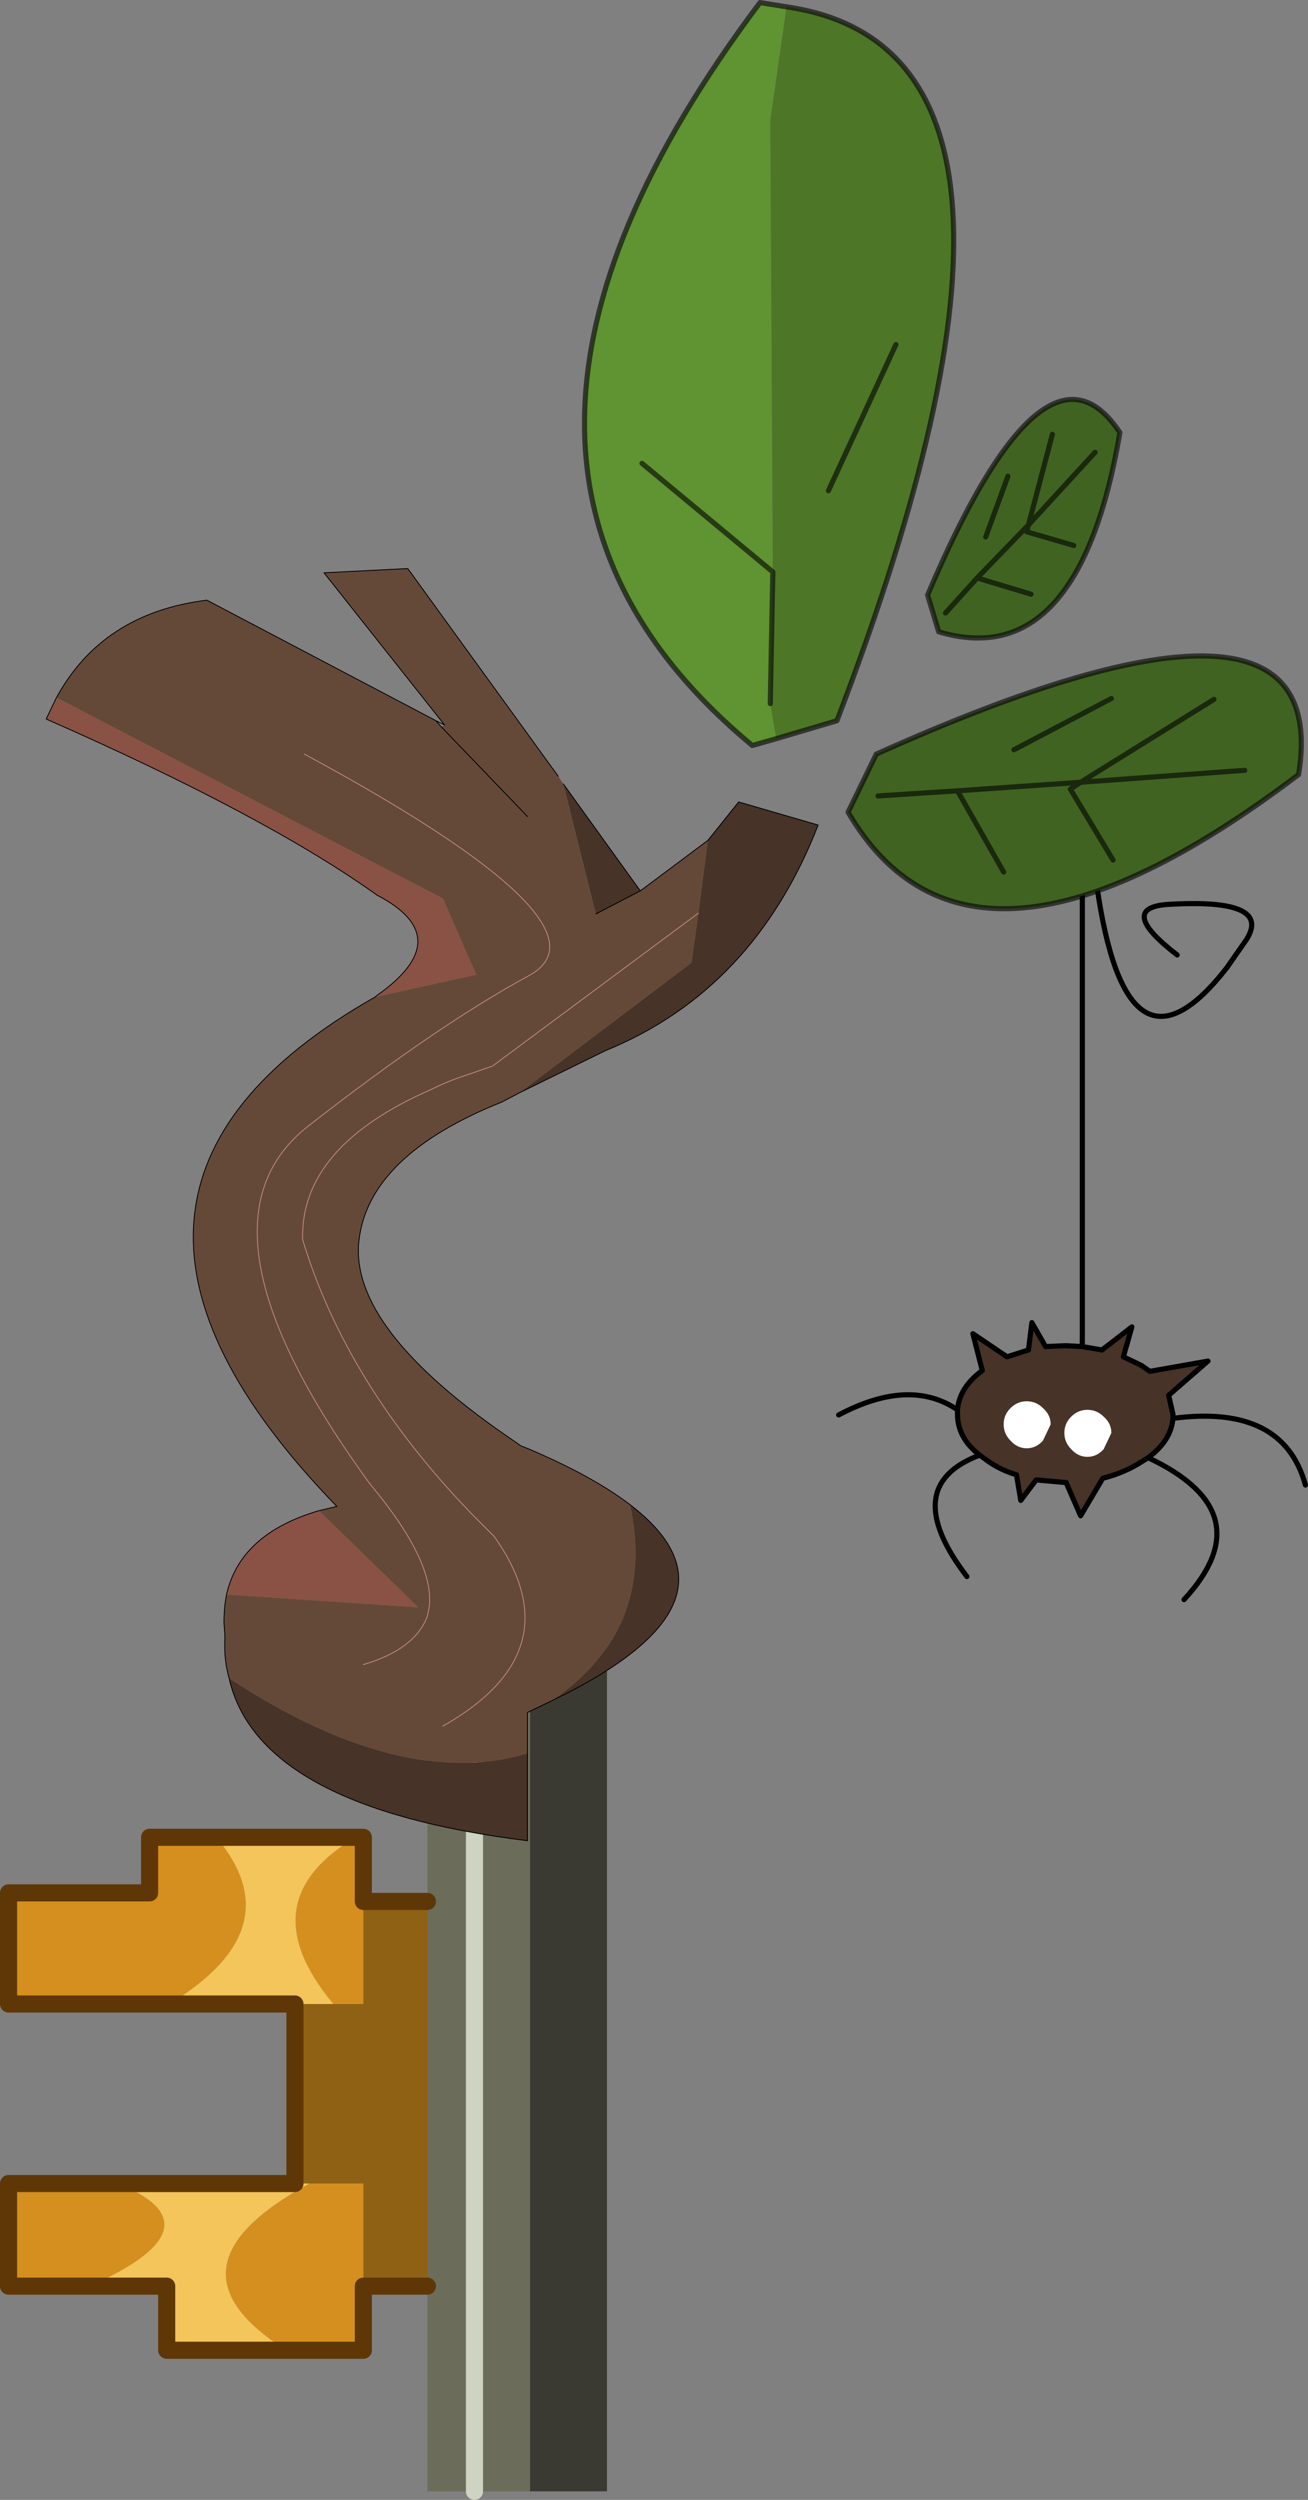 <?xml version="1.0"?>
<svg xmlns="http://www.w3.org/2000/svg" xmlns:xlink="http://www.w3.org/1999/xlink" width="76.5px" height="146.2px"><rect width="100%" height="100%" fill="#808080" stroke="none"/><g transform="matrix(1, 0, 0, 1, -243.65, -76.15)"><use xlink:href="#object-0" width="27.6" height="42.35" transform="matrix(1, 0, 0, 1, 292.55, 127.5)"/><use xlink:href="#object-1" width="35.5" height="57.55" transform="matrix(1, 0, 0, 1, 243.65, 164.8)"/><use xlink:href="#object-2" width="73.55" height="107.65" transform="matrix(1, 0, 0, 1, 246.35, 76.15)"/></g><defs><g transform="matrix(1, 0, 0, 1, -292.55, -127.5)" id="object-0"><path fill-rule="evenodd" fill="#473327" stroke="none" d="M299.65 158.6L299.65 158.85Q299.65 160.25 300.95 161.25L301.5 161.65Q302.25 162.15 303.1 162.4L303.35 163.9L304.25 162.7L305.95 162.85L306 162.85L306.85 164.8L308.15 162.6L308.35 162.55Q309.45 162.25 310.4 161.65L310.8 161.4Q312.15 160.4 312.25 159.1L312.25 158.85L312 157.75L314.3 155.75L310.9 156.35L310.4 156L309.35 155.5L309.85 153.75L308.1 155.1L306.95 154.9L305.95 154.85L304.8 154.9L304 153.5L303.8 155.1L302.55 155.5L300.55 154.15L301.1 156.3Q299.75 157.3 299.65 158.6"/><path fill="none" stroke="#000000" stroke-width="0.3" stroke-linecap="round" stroke-linejoin="round" d="M307.8 127.95Q309.55 140.25 315.4 132.75L316.55 131.1Q318.1 128.65 311.85 129.05Q309 129.3 312.5 132M299.65 158.6L299.65 158.85Q299.65 160.25 300.95 161.25Q296.15 163.05 300.2 168.35M299.65 158.6Q296.85 156.7 292.7 158.9M312.25 159.1L312.25 158.85L312 157.75L314.3 155.75L310.9 156.35L310.4 156L309.35 155.5L309.85 153.75L308.1 155.1L306.95 154.9L306.95 127.65M306.95 154.9L305.95 154.85L304.8 154.9L304 153.5L303.8 155.1L302.55 155.5L300.55 154.15L301.1 156.3Q299.75 157.3 299.65 158.6M300.95 161.25L301.5 161.65Q302.25 162.15 303.1 162.4L303.35 163.9L304.25 162.7L305.95 162.85L306 162.85L306.85 164.8L308.15 162.6L308.35 162.55Q309.45 162.25 310.4 161.65L310.8 161.4Q317.6 164.6 312.9 169.7M310.8 161.4Q312.15 160.4 312.25 159.1Q318.7 158.25 320 163"/></g><g transform="matrix(1, 0, 0, 1, 18, 19.95)" id="object-1"><path fill-rule="evenodd" fill="#3a3a32" stroke="none" d="M13 37.1L13 -14.95L7 -18.7L7 -19.95L17.5 -19.95L17.5 37.1L13 37.1"/><path fill-rule="evenodd" fill="#6c6c5b" stroke="none" d="M7 -18.7L13 -14.95L13 37.1L9.75 37.1L7 37.1L7 25.1L7 2.6L7 -18.7M9.75 -14.95L9.75 37.1L9.75 -14.95"/><path fill-rule="evenodd" fill="#8f6114" stroke="none" d="M7 2.6L7 25.1L3.25 25.1L3.25 19.1L0.1 19.1L-0.75 19.1L-0.75 8.6L1.5 8.6L3.25 8.6L3.25 2.6L7 2.6"/><path fill-rule="evenodd" fill="#d58f1e" stroke="none" d="M2.8 -1.15L3.25 -1.15L3.25 2.6L3.25 8.6L1.5 8.6Q-3.5 2.6 2.8 -1.15M0.1 19.1L3.25 19.1L3.25 25.1L3.25 28.85L-1.25 28.85Q-8.95 24 0.1 19.1M-8.1 8.6L-17.5 8.6L-17.5 2.1L-9.25 2.1L-9.25 -1.15L-5.35 -1.15Q-0.85 4.2 -8.1 8.6M-12.75 25.1L-17.5 25.1L-17.5 19.1L-11.1 19.1Q-4.95 21.6 -12.75 25.1"/><path fill-rule="evenodd" fill="#f3c55a" stroke="none" d="M1.5 8.6L-0.75 8.6L-8.1 8.6Q-0.85 4.2 -5.35 -1.15L2.8 -1.15Q-3.5 2.6 1.5 8.6M-0.75 19.1L0.1 19.1Q-8.95 24 -1.25 28.85L-8.25 28.85L-8.25 25.1L-12.75 25.1Q-4.95 21.6 -11.1 19.1L-0.75 19.1"/><path fill="none" stroke="#cfd3c2" stroke-width="1" stroke-linecap="round" stroke-linejoin="round" d="M9.75 37.1L9.75 -14.95"/><path fill="none" stroke="#5f3707" stroke-width="1" stroke-linecap="round" stroke-linejoin="round" d="M2.8 -1.15L3.25 -1.15L3.25 2.6L7 2.6M3.25 25.1L7 25.1M-0.75 8.6L-0.75 19.1L-11.1 19.1L-17.5 19.1L-17.5 25.1L-12.75 25.1L-8.25 25.1L-8.25 28.85L-1.25 28.85L3.25 28.85L3.25 25.1M-8.1 8.6L-17.5 8.6L-17.5 2.1L-9.25 2.1L-9.25 -1.15L-5.35 -1.15L2.8 -1.15M-0.75 8.6L-8.1 8.6"/></g><g transform="matrix(1, 0, 0, 1, -246.35, -76.15)" id="object-2"><path fill-rule="evenodd" fill="#609331" stroke="none" d="M289.65 76.55L288.7 83.2L288.85 109.6L288.7 117.3L289.05 119.35L287.65 119.75Q267.8 103.3 288.1 76.3L289.65 76.55M281.2 103.25L288.85 109.6L281.2 103.25"/><path fill-rule="evenodd" fill="#4d7627" stroke="none" d="M288.85 109.6L288.7 83.2L289.65 76.55Q307.6 79.15 292.6 118.3L289.05 119.35L288.7 117.3L288.85 109.6M296.05 96.3L292.1 104.85L296.05 96.3"/><path fill="none" stroke="#000000" stroke-opacity="0.6" stroke-width="0.3" stroke-linecap="round" stroke-linejoin="round" d="M289.65 76.55L288.1 76.3Q267.8 103.3 287.65 119.75L289.05 119.35L292.6 118.3Q307.6 79.15 289.65 76.55M288.7 117.3L288.85 109.6L281.2 103.25M292.1 104.85L296.05 96.3"/><path fill-rule="evenodd" fill="#406321" stroke="none" d="M308.65 117L302.95 120L308.65 117M314.65 117.05L306.85 121.9L299.65 122.4L295 122.7L299.65 122.4L306.85 121.9L314.65 117.05M316.45 121.2L306.85 121.9L306.25 122.3L308.75 126.45L306.25 122.3L306.85 121.9L316.45 121.2M302.35 127.15L299.65 122.4L302.35 127.15M319.6 121.45Q300.45 135.95 293.25 123.65L294.9 120.25Q321.75 108.2 319.6 121.45"/><path fill="none" stroke="#000000" stroke-opacity="0.6" stroke-width="0.3" stroke-linecap="round" stroke-linejoin="round" d="M302.95 120L308.65 117M295 122.7L299.65 122.4L306.85 121.9L314.65 117.05M308.75 126.45L306.25 122.3L306.85 121.9L316.45 121.2M299.65 122.4L302.35 127.15M319.6 121.45Q300.45 135.95 293.25 123.65L294.9 120.25Q321.75 108.2 319.6 121.45"/><path fill-rule="evenodd" fill="#654938" stroke="none" d="M276.3 121.55L276.6 122L278.5 129.6L281.1 128.25L285.05 125.3L284.5 129.55L284.1 132.45L274.05 140.05L273 140.6Q265.25 143.7 264.65 148.65Q264 153.85 273.75 160.45L274.1 160.7L274.6 160.9Q278.35 162.5 280.5 164.15Q282.05 171.35 276.05 175.55L274.5 176.3L274.5 178.7Q267.1 180.9 257.05 174.3Q256.75 173.25 256.8 172.05L256.8 171.75L256.75 171.05Q256.75 170.15 256.9 169.4L268.1 170.15L262.3 164.5L263.35 164.25Q245.5 145.85 265.6 134.45L271.5 133.15L269.55 128.7L246.95 116.95Q249.65 112 255.75 111.25L269.15 118.3L269.45 118.65L269.65 118.55L262.6 109.65L267.5 109.4L276.3 121.55M274.5 123.9L269.45 118.65L274.5 123.9M269.55 177.1Q277.3 172.7 272.55 166L271.25 164.7Q263.9 157.1 261.35 148.65Q261.2 143.2 268.9 139.85Q269.8 139.4 270.85 139.05L272.45 138.5L284.5 129.55L272.45 138.5L270.85 139.05Q269.8 139.4 268.9 139.85Q261.2 143.2 261.35 148.65Q263.9 157.1 271.25 164.7L272.55 166Q277.3 172.7 269.55 177.1M264.9 173.5Q267.95 172.6 268.65 170.65L268.75 170.15Q269.1 167.5 265.3 162.95Q254.2 147.75 261.75 141.95Q269.25 136.1 274.6 133.2Q279.95 130.25 261.45 120.25Q279.95 130.25 274.6 133.2Q269.25 136.1 261.75 141.95Q254.2 147.75 265.3 162.95Q269.1 167.5 268.75 170.15L268.65 170.65Q267.95 172.6 264.9 173.5"/><path fill-rule="evenodd" fill="#473327" stroke="none" d="M276.6 122L281.1 128.25L278.5 129.6L276.6 122M285.05 125.3L286.85 123.05L291.5 124.4Q287.75 134.05 279.05 137.6L274.05 140.05L284.1 132.45L284.5 129.55L285.05 125.3M280.5 164.15Q287.9 169.8 276.05 175.55Q282.05 171.35 280.5 164.15M274.5 178.7L274.5 183.8Q258.75 181.85 257.05 174.3Q267.1 180.9 274.5 178.7"/><path fill-rule="evenodd" fill="#8a5244" stroke="none" d="M256.9 169.4Q257.7 165.85 262.3 164.5L268.1 170.15L256.9 169.4M265.6 134.45L265.65 134.4Q270.5 131 265.7 128.5Q259.2 123.85 246.35 118.2L246.95 116.95L269.55 128.7L271.5 133.15L265.6 134.45"/><path fill="none" stroke="#000000" stroke-width="0.05" stroke-linecap="round" stroke-linejoin="round" d="M276.6 122L281.1 128.25L285.05 125.3L286.85 123.05L291.5 124.4Q287.75 134.05 279.05 137.6L274.05 140.05L273 140.6Q265.25 143.7 264.65 148.65Q264 153.85 273.75 160.45L274.1 160.7L274.6 160.9Q278.35 162.5 280.5 164.15Q287.9 169.8 276.05 175.55L274.5 176.3L274.5 178.7L274.5 183.8Q258.75 181.85 257.05 174.3Q256.75 173.25 256.8 172.05L256.8 171.75L256.75 171.05Q256.75 170.15 256.9 169.4Q257.7 165.85 262.3 164.5L263.35 164.25Q245.5 145.85 265.6 134.45L265.65 134.4Q270.5 131 265.7 128.5Q259.2 123.85 246.35 118.2L246.95 116.95Q249.65 112 255.75 111.25L269.15 118.3L269.65 118.55L262.6 109.65L267.5 109.4L276.3 121.55M269.15 118.3L269.45 118.65L274.5 123.9M278.5 129.6L281.1 128.25"/><path fill="none" stroke="#be897c" stroke-width="0.05" stroke-linecap="round" stroke-linejoin="round" d="M284.5 129.55L272.45 138.5L270.85 139.05Q269.8 139.4 268.9 139.85Q261.2 143.2 261.35 148.65Q263.9 157.1 271.25 164.7L272.55 166Q277.3 172.7 269.55 177.1M261.45 120.25Q279.95 130.25 274.6 133.2Q269.25 136.1 261.75 141.95Q254.2 147.75 265.3 162.95Q269.1 167.5 268.75 170.15L268.65 170.65Q267.95 172.6 264.9 173.5"/><path fill-rule="evenodd" fill="#406321" stroke="none" d="M302.6 104L301.3 107.55L302.6 104M305.2 101.55L303.8 106.85L300.8 109.95L298.95 112L300.8 109.95L303.8 106.85L305.2 101.55M307.7 102.6L303.8 106.85L303.7 107.25L306.45 108.05L303.7 107.25L303.8 106.85L307.7 102.6M303.95 110.9L300.8 109.95L303.95 110.9M309.15 101.45Q306.75 115.55 298.55 113.1L297.9 110.95Q304.75 94.8 309.15 101.45"/><path fill="none" stroke="#000000" stroke-opacity="0.6" stroke-width="0.3" stroke-linecap="round" stroke-linejoin="round" d="M301.3 107.55L302.6 104M298.95 112L300.8 109.95L303.8 106.85L305.2 101.55M306.45 108.05L303.7 107.25L303.8 106.85L307.7 102.6M300.8 109.95L303.95 110.9M309.15 101.45Q306.75 115.55 298.55 113.1L297.9 110.95Q304.75 94.8 309.15 101.45"/><path fill-rule="evenodd" fill="#ffffff" stroke="none" d="M306.3 160.9Q306.7 161.35 307.25 161.35Q307.8 161.35 308.2 160.9L308.65 159.95Q308.65 159.4 308.2 159Q307.8 158.6 307.25 158.6Q306.7 158.6 306.3 159Q305.9 159.4 305.9 159.95Q305.9 160.5 306.3 160.9"/><path fill-rule="evenodd" fill="#ffffff" stroke="none" d="M302.75 160.4Q303.15 160.85 303.7 160.85Q304.25 160.85 304.65 160.4L305.1 159.45Q305.1 158.9 304.65 158.5Q304.25 158.1 303.7 158.1Q303.15 158.1 302.75 158.5Q302.35 158.9 302.35 159.45Q302.35 160 302.75 160.4"/></g></defs></svg>
